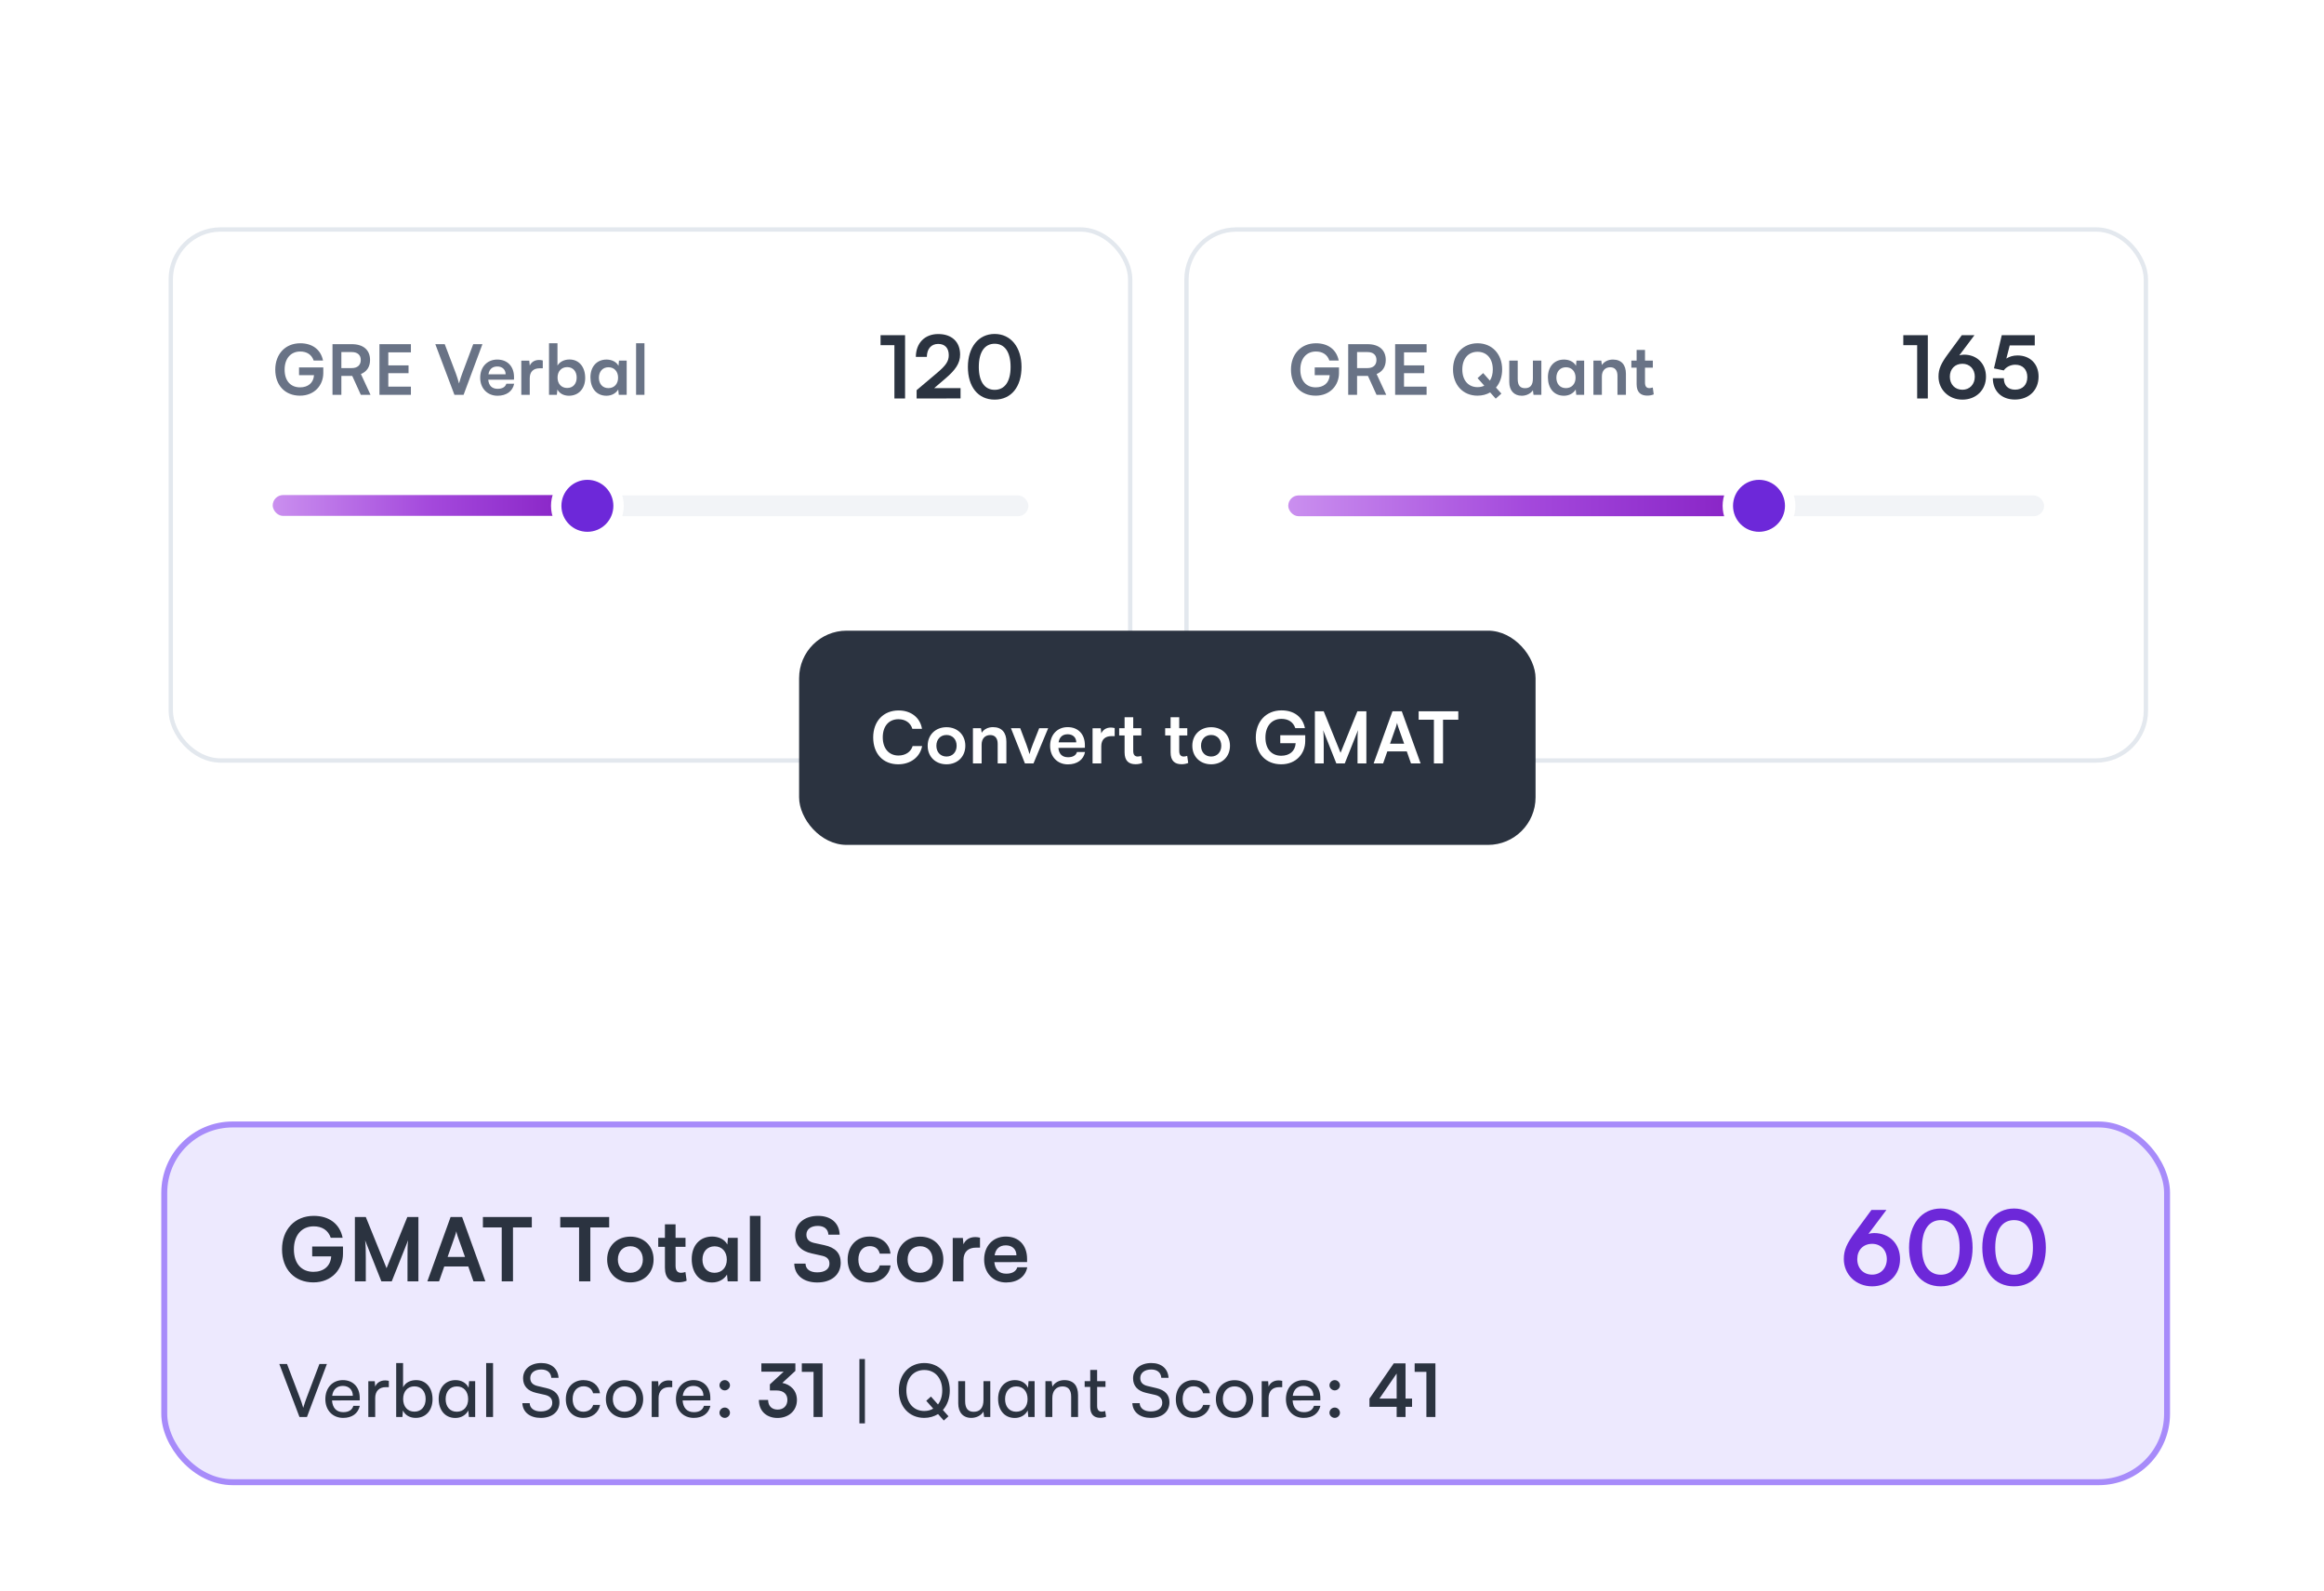 <svg width="317" height="217" viewBox="0 0 317 217" fill="none" xmlns="http://www.w3.org/2000/svg">
<rect x="12" y="11.314" width="292.557" height="183.454" rx="9.698" fill="url(#paint0_linear_2174_6861)"/>
<rect x="23.295" y="31.295" width="130.865" height="72.409" rx="6.794" fill="white"/>
<rect x="23.295" y="31.295" width="130.865" height="72.409" rx="6.794" stroke="#E3E8EE" stroke-width="0.591"/>
<path d="M37.547 50.401C37.547 48.303 38.899 46.809 40.959 46.809C42.566 46.809 43.748 47.632 44.06 49.163H42.784C42.509 48.35 41.848 47.934 40.95 47.934C39.664 47.934 38.823 48.889 38.823 50.401C38.823 51.97 39.674 52.821 40.922 52.821C41.99 52.821 42.765 52.235 42.831 51.157H40.789V50.099H44.097V50.874C44.097 52.519 42.906 53.955 40.912 53.955C38.908 53.955 37.547 52.566 37.547 50.401ZM46.563 53.842H45.353V46.932H47.99C49.56 46.932 50.476 47.726 50.476 49.087C50.476 50.014 50.042 50.675 49.229 51.006L50.543 53.842H49.219L48.047 51.261H46.563V53.842ZM46.563 48.01V50.193H47.99C48.756 50.193 49.21 49.787 49.21 49.087C49.21 48.397 48.756 48.01 47.99 48.01H46.563ZM56.048 53.842H51.757V46.932H56.048V48.048H52.966V49.825H55.726V50.893H52.966V52.726H56.048V53.842ZM61.987 53.842L59.378 46.932H60.663L62.176 50.912C62.327 51.328 62.459 51.734 62.611 52.292C62.781 51.687 62.922 51.261 63.055 50.912L64.548 46.932H65.805L63.234 53.842H61.987ZM67.863 53.965C66.474 53.965 65.5 52.953 65.5 51.507C65.5 50.042 66.455 49.031 67.825 49.031C69.224 49.031 70.113 49.966 70.113 51.422V51.772L66.597 51.781C66.682 52.604 67.117 53.02 67.882 53.02C68.515 53.02 68.931 52.774 69.064 52.329H70.132C69.933 53.35 69.083 53.965 67.863 53.965ZM67.835 49.976C67.154 49.976 66.738 50.344 66.625 51.044H68.969C68.969 50.401 68.525 49.976 67.835 49.976ZM74.037 49.154V50.222H73.612C72.78 50.222 72.26 50.666 72.26 51.573V53.842H71.107V49.182H72.194L72.26 49.862C72.458 49.399 72.903 49.087 73.526 49.087C73.687 49.087 73.848 49.106 74.037 49.154ZM75.956 53.842H74.888V46.809H76.041V49.853C76.344 49.333 76.968 49.021 77.677 49.021C79.01 49.021 79.822 50.061 79.822 51.535C79.822 52.972 78.943 53.965 77.601 53.965C76.902 53.965 76.306 53.653 76.032 53.114L75.956 53.842ZM76.051 51.488C76.051 52.329 76.571 52.906 77.365 52.906C78.178 52.906 78.66 52.32 78.66 51.488C78.66 50.656 78.178 50.061 77.365 50.061C76.571 50.061 76.051 50.647 76.051 51.488ZM84.432 49.172H85.481V53.842H84.403L84.328 53.114C84.035 53.596 83.477 53.965 82.721 53.965C81.331 53.965 80.537 52.906 80.537 51.45C80.537 49.985 81.416 49.031 82.73 49.031C83.43 49.031 84.082 49.333 84.365 49.891L84.432 49.172ZM84.309 51.507C84.309 50.666 83.798 50.08 82.995 50.08C82.192 50.08 81.691 50.675 81.691 51.507C81.691 52.339 82.182 52.925 82.986 52.925C83.789 52.925 84.309 52.348 84.309 51.507ZM87.906 53.842H86.763V46.809H87.906V53.842Z" fill="#697386"/>
<path d="M122 47.064H120.11V45.705H123.454V54.342H122V47.064ZM131.021 54.33L125.03 54.342V53.208L127.854 50.821C129.024 49.828 129.414 49.261 129.414 48.434C129.414 47.453 128.882 46.898 127.972 46.898C127.027 46.898 126.436 47.56 126.424 48.67H124.924C124.936 46.78 126.141 45.551 127.972 45.551C129.815 45.551 130.962 46.603 130.962 48.351C130.962 49.557 130.3 50.466 128.988 51.589L127.429 52.924H131.021V54.33ZM132.023 50.041C132.023 47.359 133.465 45.539 135.674 45.539C137.884 45.539 139.337 47.359 139.337 50.041C139.337 52.711 137.966 54.495 135.674 54.495C133.382 54.495 132.023 52.711 132.023 50.041ZM133.512 50.041C133.512 52.038 134.315 53.16 135.674 53.16C137.045 53.16 137.848 52.038 137.848 50.041C137.848 47.997 137.045 46.874 135.674 46.874C134.315 46.874 133.512 47.997 133.512 50.041Z" fill="#2B3340"/>
<rect x="37.178" y="67.557" width="103.099" height="2.835" rx="1.418" fill="#F2F4F7"/>
<rect x="37.201" y="67.508" width="43.949" height="2.835" rx="1.418" fill="url(#paint1_linear_2174_6861)"/>
<circle cx="80.122" cy="68.975" r="4.253" fill="#6D28D9" stroke="white" stroke-width="1.418"/>
<rect x="161.84" y="31.295" width="130.865" height="72.409" rx="6.794" fill="white"/>
<rect x="161.84" y="31.295" width="130.865" height="72.409" rx="6.794" stroke="#E3E8EE" stroke-width="0.591"/>
<path d="M176.092 50.401C176.092 48.303 177.443 46.809 179.504 46.809C181.111 46.809 182.292 47.632 182.604 49.163H181.328C181.054 48.35 180.392 47.934 179.494 47.934C178.209 47.934 177.368 48.889 177.368 50.401C177.368 51.97 178.218 52.821 179.466 52.821C180.534 52.821 181.309 52.235 181.375 51.157H179.334V50.099H182.642V50.874C182.642 52.519 181.451 53.955 179.457 53.955C177.453 53.955 176.092 52.566 176.092 50.401ZM185.108 53.842H183.898V46.932H186.535C188.104 46.932 189.021 47.726 189.021 49.087C189.021 50.014 188.586 50.675 187.773 51.006L189.087 53.842H187.764L186.592 51.261H185.108V53.842ZM185.108 48.01V50.193H186.535C187.301 50.193 187.754 49.787 187.754 49.087C187.754 48.397 187.301 48.01 186.535 48.01H185.108ZM194.592 53.842H190.301V46.932H194.592V48.048H191.511V49.825H194.271V50.893H191.511V52.726H194.592V53.842ZM204.019 54.362L203.263 53.511C202.771 53.794 202.185 53.955 201.533 53.955C199.558 53.955 198.197 52.49 198.197 50.382C198.197 48.284 199.567 46.809 201.543 46.809C203.518 46.809 204.898 48.274 204.898 50.382C204.898 51.375 204.596 52.225 204.057 52.849L204.794 53.672L204.019 54.362ZM203.622 50.382C203.622 48.908 202.809 47.972 201.543 47.972C200.276 47.972 199.463 48.908 199.463 50.382C199.463 51.857 200.276 52.793 201.543 52.793C201.883 52.793 202.185 52.726 202.46 52.594L201.543 51.564L202.308 50.874L203.225 51.904C203.48 51.507 203.622 50.987 203.622 50.382ZM209.092 49.172H210.245V53.842H209.177L209.092 53.218C208.808 53.662 208.203 53.965 207.579 53.965C206.502 53.965 205.868 53.237 205.868 52.093V49.172H207.021V51.687C207.021 52.575 207.371 52.934 208.014 52.934C208.742 52.934 209.092 52.509 209.092 51.62V49.172ZM215.035 49.172H216.084V53.842H215.006L214.931 53.114C214.638 53.596 214.08 53.965 213.324 53.965C211.934 53.965 211.14 52.906 211.14 51.45C211.14 49.985 212.019 49.031 213.333 49.031C214.033 49.031 214.685 49.333 214.968 49.891L215.035 49.172ZM214.912 51.507C214.912 50.666 214.401 50.08 213.598 50.08C212.794 50.08 212.293 50.675 212.293 51.507C212.293 52.339 212.785 52.925 213.588 52.925C214.392 52.925 214.912 52.348 214.912 51.507ZM218.5 53.842H217.347V49.172H218.415L218.509 49.777C218.802 49.305 219.37 49.031 220.003 49.031C221.175 49.031 221.78 49.758 221.78 50.968V53.842H220.627V51.242C220.627 50.458 220.239 50.08 219.644 50.08C218.935 50.08 218.5 50.571 218.5 51.328V53.842ZM225.441 52.84L225.574 53.776C225.318 53.889 225.016 53.946 224.685 53.946C223.797 53.946 223.239 53.492 223.239 52.377V50.136H222.521V49.172H223.239V47.717H224.383V49.172H225.451V50.136H224.383V52.178C224.383 52.736 224.628 52.925 224.978 52.925C225.11 52.925 225.271 52.897 225.441 52.84Z" fill="#697386"/>
<path d="M261.506 47.064H259.616V45.705H262.96V54.342H261.506V47.064ZM265.73 48.245L267.597 45.705H269.322L267.254 48.458C267.467 48.399 267.691 48.363 267.904 48.363C269.688 48.363 270.893 49.616 270.893 51.364C270.893 53.208 269.522 54.495 267.679 54.495C265.812 54.495 264.418 53.125 264.418 51.352C264.418 50.313 264.761 49.557 265.73 48.245ZM265.966 51.364C265.966 52.416 266.663 53.148 267.679 53.148C268.66 53.148 269.369 52.416 269.369 51.364C269.369 50.325 268.672 49.604 267.679 49.604C266.651 49.604 265.966 50.325 265.966 51.364ZM274.83 54.484C273.022 54.484 271.829 53.326 271.829 51.577H273.329C273.329 52.558 273.908 53.137 274.865 53.137C275.882 53.137 276.531 52.475 276.531 51.423C276.531 50.419 275.929 49.734 274.889 49.734C274.227 49.734 273.625 50.065 273.318 50.514L271.982 50.23L273.046 45.705H277.547V47.099H274.133L273.672 48.895C274.086 48.623 274.605 48.47 275.196 48.47C276.921 48.47 278.067 49.639 278.067 51.341C278.067 53.208 276.756 54.484 274.83 54.484Z" fill="#2B3340"/>
<rect x="175.723" y="67.557" width="103.099" height="2.835" rx="1.418" fill="#F2F4F7"/>
<rect x="175.723" y="67.557" width="66.743" height="2.835" rx="1.418" fill="url(#paint2_linear_2174_6861)"/>
<circle cx="239.933" cy="68.975" r="4.253" fill="#6D28D9" stroke="white" stroke-width="1.418"/>
<rect x="109" y="86" width="100.455" height="29.213" rx="6.485" fill="#2B3340"/>
<path d="M122.522 104.223C120.45 104.223 119.107 102.783 119.107 100.556C119.107 98.348 120.498 96.879 122.58 96.879C124.263 96.879 125.518 97.861 125.761 99.388H124.448C124.204 98.562 123.494 98.075 122.551 98.075C121.237 98.075 120.411 99.029 120.411 100.546C120.411 102.054 121.247 103.027 122.551 103.027C123.514 103.027 124.253 102.521 124.487 101.733H125.78C125.508 103.231 124.204 104.223 122.522 104.223ZM126.537 101.694C126.537 100.196 127.617 99.165 129.105 99.165C130.594 99.165 131.673 100.196 131.673 101.694C131.673 103.192 130.594 104.223 129.105 104.223C127.617 104.223 126.537 103.192 126.537 101.694ZM127.724 101.694C127.724 102.569 128.288 103.163 129.105 103.163C129.922 103.163 130.487 102.569 130.487 101.694C130.487 100.818 129.922 100.225 129.105 100.225C128.288 100.225 127.724 100.818 127.724 101.694ZM133.898 104.106H132.711V99.301H133.81L133.908 99.924C134.209 99.437 134.793 99.155 135.445 99.155C136.651 99.155 137.274 99.904 137.274 101.149V104.106H136.087V101.431C136.087 100.624 135.688 100.235 135.075 100.235C134.346 100.235 133.898 100.741 133.898 101.519V104.106ZM139.804 104.106L137.897 99.301H139.162L139.998 101.509C140.203 102.083 140.368 102.579 140.426 102.842C140.494 102.54 140.67 102.034 140.874 101.509L141.749 99.301H142.975L140.971 104.106H139.804ZM145.667 104.233C144.237 104.233 143.235 103.192 143.235 101.704C143.235 100.196 144.217 99.155 145.628 99.155C147.068 99.155 147.982 100.118 147.982 101.616V101.976L144.363 101.986C144.451 102.832 144.898 103.26 145.686 103.26C146.338 103.26 146.766 103.007 146.902 102.55H148.001C147.797 103.601 146.922 104.233 145.667 104.233ZM145.638 100.128C144.937 100.128 144.509 100.507 144.393 101.227H146.805C146.805 100.566 146.348 100.128 145.638 100.128ZM152.045 99.281V100.381H151.607C150.751 100.381 150.216 100.838 150.216 101.772V104.106H149.029V99.311H150.148L150.216 100.011C150.42 99.534 150.877 99.213 151.519 99.213C151.685 99.213 151.85 99.233 152.045 99.281ZM155.665 103.075L155.801 104.038C155.538 104.155 155.227 104.213 154.886 104.213C153.972 104.213 153.398 103.747 153.398 102.599V100.293H152.659V99.301H153.398V97.803H154.575V99.301H155.674V100.293H154.575V102.394C154.575 102.968 154.828 103.163 155.188 103.163C155.324 103.163 155.489 103.134 155.665 103.075ZM161.939 103.075L162.075 104.038C161.812 104.155 161.501 104.213 161.161 104.213C160.246 104.213 159.672 103.747 159.672 102.599V100.293H158.933V99.301H159.672V97.803H160.849V99.301H161.949V100.293H160.849V102.394C160.849 102.968 161.102 103.163 161.462 103.163C161.598 103.163 161.764 103.134 161.939 103.075ZM162.635 101.694C162.635 100.196 163.715 99.165 165.203 99.165C166.692 99.165 167.771 100.196 167.771 101.694C167.771 103.192 166.692 104.223 165.203 104.223C163.715 104.223 162.635 103.192 162.635 101.694ZM163.822 101.694C163.822 102.569 164.386 103.163 165.203 103.163C166.021 103.163 166.585 102.569 166.585 101.694C166.585 100.818 166.021 100.225 165.203 100.225C164.386 100.225 163.822 100.818 163.822 101.694ZM171.295 100.566C171.295 98.406 172.686 96.869 174.807 96.869C176.461 96.869 177.677 97.715 177.998 99.291H176.684C176.402 98.455 175.721 98.027 174.797 98.027C173.474 98.027 172.608 99.009 172.608 100.566C172.608 102.18 173.484 103.056 174.768 103.056C175.867 103.056 176.665 102.453 176.733 101.344H174.632V100.254H178.037V101.052C178.037 102.745 176.811 104.223 174.758 104.223C172.696 104.223 171.295 102.793 171.295 100.566ZM180.56 104.106H179.353V96.996H180.56L182.855 102.657L185.151 96.996H186.377V104.106H185.171V101.918C185.171 100.488 185.171 100.069 185.239 99.564L183.429 104.106H182.281L180.482 99.573C180.55 100.001 180.56 100.673 180.56 101.558V104.106ZM188.661 104.106H187.367L189.935 96.996H191.209L193.777 104.106H192.464L191.89 102.462H189.235L188.661 104.106ZM190.412 99.116L189.604 101.412H191.53L190.713 99.116C190.655 98.931 190.587 98.717 190.567 98.571C190.538 98.708 190.48 98.922 190.412 99.116ZM193.507 98.143V96.996H198.916V98.143H196.834V104.106H195.589V98.143H193.507Z" fill="white"/>
<g filter="url(#filter0_dd_2174_6861)">
<rect x="22.405" y="129.018" width="273.187" height="48.781" rx="9.322" fill="#EDE9FE"/>
<rect x="22.405" y="129.018" width="273.187" height="48.781" rx="9.322" stroke="#A78BFA" stroke-width="0.811"/>
<path d="M38.468 146.041C38.468 143.377 40.184 141.481 42.8 141.481C44.84 141.481 46.34 142.525 46.736 144.469H45.116C44.768 143.437 43.928 142.909 42.788 142.909C41.156 142.909 40.088 144.121 40.088 146.041C40.088 148.033 41.168 149.113 42.752 149.113C44.108 149.113 45.092 148.369 45.176 147.001H42.584V145.657H46.784V146.641C46.784 148.729 45.272 150.553 42.74 150.553C40.196 150.553 38.468 148.789 38.468 146.041ZM49.896 150.409H48.408V141.637H49.896L52.728 148.621L55.56 141.637H57.072V150.409H55.584V147.709C55.584 145.945 55.584 145.429 55.668 144.805L53.436 150.409H52.02L49.8 144.817C49.884 145.345 49.896 146.173 49.896 147.265V150.409ZM59.89 150.409H58.294L61.462 141.637H63.034L66.202 150.409H64.582L63.874 148.381H60.598L59.89 150.409ZM62.05 144.253L61.054 147.085H63.43L62.422 144.253C62.35 144.025 62.266 143.761 62.242 143.581C62.206 143.749 62.134 144.013 62.05 144.253ZM65.869 143.053V141.637H72.541V143.053H69.973V150.409H68.437V143.053H65.869ZM76.421 143.053V141.637H83.093V143.053H80.525V150.409H78.989V143.053H76.421ZM82.816 147.433C82.816 145.585 84.147 144.313 85.984 144.313C87.82 144.313 89.151 145.585 89.151 147.433C89.151 149.281 87.82 150.553 85.984 150.553C84.147 150.553 82.816 149.281 82.816 147.433ZM84.279 147.433C84.279 148.513 84.975 149.245 85.984 149.245C86.992 149.245 87.688 148.513 87.688 147.433C87.688 146.353 86.992 145.621 85.984 145.621C84.975 145.621 84.279 146.353 84.279 147.433ZM93.493 149.137L93.661 150.325C93.337 150.469 92.953 150.541 92.533 150.541C91.405 150.541 90.697 149.965 90.697 148.549V145.705H89.785V144.481H90.697V142.633H92.149V144.481H93.505V145.705H92.149V148.297C92.149 149.005 92.461 149.245 92.905 149.245C93.073 149.245 93.277 149.209 93.493 149.137ZM99.296 144.481H100.628V150.409H99.26L99.164 149.485C98.792 150.097 98.084 150.565 97.124 150.565C95.36 150.565 94.352 149.221 94.352 147.373C94.352 145.513 95.468 144.301 97.136 144.301C98.024 144.301 98.852 144.685 99.212 145.393L99.296 144.481ZM99.14 147.445C99.14 146.377 98.492 145.633 97.472 145.633C96.452 145.633 95.816 146.389 95.816 147.445C95.816 148.501 96.44 149.245 97.46 149.245C98.48 149.245 99.14 148.513 99.14 147.445ZM103.738 150.409H102.286V141.481H103.738V150.409ZM108.46 144.085C108.46 142.549 109.732 141.481 111.58 141.481C113.356 141.481 114.484 142.465 114.532 144.049H112.996C112.96 143.293 112.42 142.849 111.556 142.849C110.608 142.849 109.996 143.305 109.996 144.037C109.996 144.661 110.332 145.009 111.064 145.177L112.444 145.477C113.944 145.801 114.676 146.569 114.676 147.877C114.676 149.509 113.404 150.565 111.472 150.565C109.6 150.565 108.376 149.569 108.34 147.997H109.876C109.888 148.741 110.488 149.185 111.472 149.185C112.492 149.185 113.14 148.741 113.14 148.009C113.14 147.421 112.84 147.073 112.12 146.917L110.728 146.605C109.24 146.281 108.46 145.429 108.46 144.085ZM115.621 147.433C115.621 145.597 116.833 144.301 118.585 144.301C120.205 144.301 121.309 145.201 121.465 146.629H120.001C119.833 145.957 119.341 145.609 118.645 145.609C117.709 145.609 117.085 146.317 117.085 147.433C117.085 148.549 117.661 149.245 118.597 149.245C119.329 149.245 119.845 148.885 120.001 148.237H121.477C121.297 149.617 120.145 150.565 118.597 150.565C116.797 150.565 115.621 149.317 115.621 147.433ZM122.339 147.433C122.339 145.585 123.671 144.313 125.507 144.313C127.343 144.313 128.675 145.585 128.675 147.433C128.675 149.281 127.343 150.553 125.507 150.553C123.671 150.553 122.339 149.281 122.339 147.433ZM123.803 147.433C123.803 148.513 124.499 149.245 125.507 149.245C126.515 149.245 127.211 148.513 127.211 147.433C127.211 146.353 126.515 145.621 125.507 145.621C124.499 145.621 123.803 146.353 123.803 147.433ZM133.676 144.457V145.813H133.136C132.08 145.813 131.42 146.377 131.42 147.529V150.409H129.956V144.493H131.336L131.42 145.357C131.672 144.769 132.236 144.373 133.028 144.373C133.232 144.373 133.436 144.397 133.676 144.457ZM137.239 150.565C135.475 150.565 134.239 149.281 134.239 147.445C134.239 145.585 135.451 144.301 137.191 144.301C138.967 144.301 140.095 145.489 140.095 147.337V147.781L135.631 147.793C135.739 148.837 136.291 149.365 137.263 149.365C138.067 149.365 138.595 149.053 138.763 148.489H140.119C139.867 149.785 138.787 150.565 137.239 150.565ZM137.203 145.501C136.339 145.501 135.811 145.969 135.667 146.857H138.643C138.643 146.041 138.079 145.501 137.203 145.501Z" fill="#2B3340"/>
<path d="M253.056 143.685L255.268 140.675H257.312L254.862 143.937C255.114 143.867 255.38 143.825 255.632 143.825C257.746 143.825 259.174 145.309 259.174 147.381C259.174 149.565 257.55 151.091 255.366 151.091C253.154 151.091 251.502 149.467 251.502 147.367C251.502 146.135 251.908 145.239 253.056 143.685ZM253.336 147.381C253.336 148.627 254.162 149.495 255.366 149.495C256.528 149.495 257.368 148.627 257.368 147.381C257.368 146.149 256.542 145.295 255.366 145.295C254.148 145.295 253.336 146.149 253.336 147.381ZM260.401 145.813C260.401 142.635 262.109 140.479 264.727 140.479C267.345 140.479 269.067 142.635 269.067 145.813C269.067 148.977 267.443 151.091 264.727 151.091C262.011 151.091 260.401 148.977 260.401 145.813ZM262.165 145.813C262.165 148.179 263.117 149.509 264.727 149.509C266.351 149.509 267.303 148.179 267.303 145.813C267.303 143.391 266.351 142.061 264.727 142.061C263.117 142.061 262.165 143.391 262.165 145.813ZM270.392 145.813C270.392 142.635 272.1 140.479 274.718 140.479C277.336 140.479 279.058 142.635 279.058 145.813C279.058 148.977 277.434 151.091 274.718 151.091C272.002 151.091 270.392 148.977 270.392 145.813ZM272.156 145.813C272.156 148.179 273.108 149.509 274.718 149.509C276.342 149.509 277.294 148.179 277.294 145.813C277.294 143.391 276.342 142.061 274.718 142.061C273.108 142.061 272.156 143.391 272.156 145.813Z" fill="#6D28D9"/>
<path d="M40.85 168.909L38.1 161.679H39.15L40.91 166.299C41.07 166.709 41.21 167.119 41.36 167.659C41.53 167.089 41.7 166.609 41.82 166.289L43.57 161.679H44.59L41.87 168.909H40.85ZM46.808 169.029C45.368 169.029 44.378 167.989 44.378 166.469C44.378 164.939 45.348 163.879 46.768 163.879C48.158 163.879 49.068 164.839 49.068 166.289V166.639L45.288 166.649C45.358 167.679 45.898 168.249 46.828 168.249C47.558 168.249 48.038 167.949 48.198 167.389H49.078C48.838 168.439 48.018 169.029 46.808 169.029ZM46.768 164.669C45.948 164.669 45.428 165.159 45.308 166.019H48.128C48.128 165.209 47.598 164.669 46.768 164.669ZM53.038 163.979V164.839H52.618C51.728 164.839 51.178 165.379 51.178 166.319V168.909H50.238V164.029H51.118L51.178 164.769C51.378 164.259 51.868 163.919 52.538 163.919C52.708 163.919 52.848 163.939 53.038 163.979ZM54.89 168.909H54.04V161.549H54.98V164.859C55.3 164.219 55.96 163.879 56.76 163.879C58.16 163.879 59 164.979 59 166.489C59 167.969 58.12 169.029 56.7 169.029C55.93 169.029 55.28 168.689 54.96 168.019L54.89 168.909ZM54.99 166.449C54.99 167.469 55.57 168.179 56.53 168.179C57.49 168.179 58.06 167.459 58.06 166.449C58.06 165.449 57.49 164.729 56.53 164.729C55.57 164.729 54.99 165.449 54.99 166.449ZM63.986 164.019H64.816V168.909H63.956L63.876 168.019C63.546 168.649 62.916 169.039 62.106 169.039C60.666 169.039 59.836 167.919 59.836 166.429C59.836 164.929 60.736 163.879 62.136 163.879C62.886 163.879 63.596 164.219 63.916 164.919L63.986 164.019ZM63.856 166.469C63.856 165.449 63.276 164.739 62.316 164.739C61.356 164.739 60.786 165.459 60.786 166.469C60.786 167.469 61.346 168.189 62.306 168.189C63.266 168.189 63.856 167.479 63.856 166.469ZM67.252 168.909H66.312V161.549H67.252V168.909ZM71.35 163.629C71.35 162.389 72.35 161.549 73.84 161.549C75.22 161.549 76.11 162.319 76.19 163.569H75.2C75.15 162.849 74.64 162.429 73.83 162.429C72.92 162.429 72.33 162.889 72.33 163.599C72.33 164.179 72.66 164.529 73.34 164.689L74.53 164.969C75.71 165.239 76.31 165.879 76.31 166.899C76.31 168.199 75.3 169.029 73.76 169.029C72.29 169.029 71.31 168.259 71.25 167.019H72.25C72.27 167.709 72.85 168.149 73.76 168.149C74.72 168.149 75.33 167.699 75.33 166.979C75.33 166.409 75.02 166.049 74.33 165.889L73.14 165.619C71.96 165.349 71.35 164.669 71.35 163.629ZM77.181 166.469C77.181 164.939 78.151 163.879 79.581 163.879C80.811 163.879 81.671 164.579 81.841 165.669H80.901C80.741 165.049 80.241 164.719 79.611 164.719C78.721 164.719 78.111 165.399 78.111 166.459C78.111 167.509 78.681 168.189 79.571 168.189C80.241 168.189 80.741 167.839 80.911 167.259H81.851C81.661 168.319 80.751 169.029 79.571 169.029C78.131 169.029 77.181 168.009 77.181 166.469ZM82.643 166.459C82.643 164.949 83.723 163.889 85.193 163.889C86.653 163.889 87.733 164.949 87.733 166.459C87.733 167.969 86.653 169.029 85.193 169.029C83.723 169.029 82.643 167.969 82.643 166.459ZM83.593 166.459C83.593 167.479 84.243 168.189 85.193 168.189C86.133 168.189 86.793 167.479 86.793 166.459C86.793 165.439 86.133 164.729 85.193 164.729C84.243 164.729 83.593 165.439 83.593 166.459ZM91.694 163.979V164.839H91.274C90.384 164.839 89.834 165.379 89.834 166.319V168.909H88.894V164.029H89.774L89.834 164.769C90.034 164.259 90.524 163.919 91.194 163.919C91.364 163.919 91.504 163.939 91.694 163.979ZM94.629 169.029C93.189 169.029 92.2 167.989 92.2 166.469C92.2 164.939 93.169 163.879 94.59 163.879C95.98 163.879 96.889 164.839 96.889 166.289V166.639L93.109 166.649C93.18 167.679 93.719 168.249 94.65 168.249C95.379 168.249 95.859 167.949 96.019 167.389H96.9C96.659 168.439 95.84 169.029 94.629 169.029ZM94.59 164.669C93.769 164.669 93.249 165.159 93.129 166.019H95.95C95.95 165.209 95.419 164.669 94.59 164.669ZM98.859 165.279C98.469 165.279 98.139 164.959 98.139 164.589C98.139 164.199 98.469 163.879 98.859 163.879C99.24 163.879 99.57 164.199 99.57 164.589C99.57 164.959 99.24 165.279 98.859 165.279ZM98.859 169.029C98.469 169.029 98.139 168.709 98.139 168.329C98.139 167.939 98.469 167.619 98.859 167.619C99.24 167.619 99.57 167.939 99.57 168.329C99.57 168.709 99.24 169.029 98.859 169.029ZM105.903 165.289H105.013V164.459L106.893 162.729H103.853V161.599H108.493V162.619L106.713 164.259C107.833 164.479 108.703 165.299 108.703 166.589C108.703 168.089 107.533 169.039 106.053 169.039C104.623 169.039 103.513 168.159 103.513 166.579H104.773C104.773 167.419 105.293 167.899 106.073 167.899C106.873 167.899 107.403 167.379 107.403 166.569C107.403 165.829 106.923 165.289 105.903 165.289ZM110.969 162.749H109.369V161.599H112.199V168.909H110.969V162.749ZM117.227 169.779V160.999H117.977V169.779H117.227ZM128.734 169.389L127.954 168.509C127.414 168.839 126.774 169.029 126.064 169.029C124.024 169.029 122.604 167.489 122.604 165.289C122.604 163.099 124.034 161.549 126.074 161.549C128.124 161.549 129.554 163.089 129.554 165.289C129.554 166.369 129.204 167.289 128.614 167.949L129.374 168.809L128.734 169.389ZM128.524 165.289C128.524 163.609 127.544 162.499 126.074 162.499C124.604 162.499 123.634 163.609 123.634 165.289C123.634 166.969 124.604 168.089 126.074 168.089C126.534 168.089 126.944 167.979 127.294 167.769L126.344 166.699L126.984 166.119L127.944 167.199C128.314 166.719 128.524 166.059 128.524 165.289ZM134.148 164.019H135.078V168.909H134.238L134.138 168.169C133.858 168.679 133.208 169.029 132.488 169.029C131.348 169.029 130.708 168.259 130.708 167.059V164.019H131.648V166.749C131.648 167.799 132.098 168.199 132.818 168.199C133.678 168.199 134.148 167.649 134.148 166.599V164.019ZM140.294 164.019H141.124V168.909H140.264L140.184 168.019C139.854 168.649 139.224 169.039 138.414 169.039C136.974 169.039 136.144 167.919 136.144 166.429C136.144 164.929 137.044 163.879 138.444 163.879C139.194 163.879 139.904 164.219 140.224 164.919L140.294 164.019ZM140.164 166.469C140.164 165.449 139.584 164.739 138.624 164.739C137.664 164.739 137.094 165.459 137.094 166.469C137.094 167.469 137.654 168.189 138.614 168.189C139.574 168.189 140.164 167.479 140.164 166.469ZM143.539 168.909H142.599V164.019H143.449L143.549 164.769C143.859 164.209 144.479 163.879 145.169 163.879C146.459 163.879 147.049 164.669 147.049 165.919V168.909H146.109V166.129C146.109 165.139 145.649 164.739 144.929 164.739C144.049 164.739 143.539 165.369 143.539 166.319V168.909ZM150.751 168.089L150.871 168.869C150.621 168.969 150.341 169.019 150.061 169.019C149.201 169.019 148.711 168.529 148.711 167.539V164.809H147.951V164.019H148.711V162.489H149.651V164.019H150.791V164.809H149.651V167.409C149.651 167.969 149.911 168.179 150.281 168.179C150.421 168.179 150.591 168.149 150.751 168.089ZM154.555 163.629C154.555 162.389 155.555 161.549 157.045 161.549C158.425 161.549 159.315 162.319 159.395 163.569H158.405C158.355 162.849 157.845 162.429 157.035 162.429C156.125 162.429 155.535 162.889 155.535 163.599C155.535 164.179 155.865 164.529 156.545 164.689L157.735 164.969C158.915 165.239 159.515 165.879 159.515 166.899C159.515 168.199 158.505 169.029 156.965 169.029C155.495 169.029 154.515 168.259 154.455 167.019H155.455C155.475 167.709 156.055 168.149 156.965 168.149C157.925 168.149 158.535 167.699 158.535 166.979C158.535 166.409 158.225 166.049 157.535 165.889L156.345 165.619C155.165 165.349 154.555 164.669 154.555 163.629ZM160.386 166.469C160.386 164.939 161.356 163.879 162.786 163.879C164.016 163.879 164.876 164.579 165.046 165.669H164.106C163.946 165.049 163.446 164.719 162.816 164.719C161.926 164.719 161.316 165.399 161.316 166.459C161.316 167.509 161.886 168.189 162.776 168.189C163.446 168.189 163.946 167.839 164.116 167.259H165.056C164.866 168.319 163.956 169.029 162.776 169.029C161.336 169.029 160.386 168.009 160.386 166.469ZM165.848 166.459C165.848 164.949 166.928 163.889 168.398 163.889C169.858 163.889 170.938 164.949 170.938 166.459C170.938 167.969 169.858 169.029 168.398 169.029C166.928 169.029 165.848 167.969 165.848 166.459ZM166.798 166.459C166.798 167.479 167.448 168.189 168.398 168.189C169.338 168.189 169.998 167.479 169.998 166.459C169.998 165.439 169.338 164.729 168.398 164.729C167.448 164.729 166.798 165.439 166.798 166.459ZM174.899 163.979V164.839H174.479C173.589 164.839 173.039 165.379 173.039 166.319V168.909H172.099V164.029H172.979L173.039 164.769C173.239 164.259 173.729 163.919 174.399 163.919C174.569 163.919 174.709 163.939 174.899 163.979ZM177.834 169.029C176.394 169.029 175.404 167.989 175.404 166.469C175.404 164.939 176.374 163.879 177.794 163.879C179.184 163.879 180.094 164.839 180.094 166.289V166.639L176.314 166.649C176.384 167.679 176.924 168.249 177.854 168.249C178.584 168.249 179.064 167.949 179.224 167.389H180.104C179.864 168.439 179.044 169.029 177.834 169.029ZM177.794 164.669C176.974 164.669 176.454 165.159 176.334 166.019H179.154C179.154 165.209 178.624 164.669 177.794 164.669ZM182.064 165.279C181.674 165.279 181.344 164.959 181.344 164.589C181.344 164.199 181.674 163.879 182.064 163.879C182.444 163.879 182.774 164.199 182.774 164.589C182.774 164.959 182.444 165.279 182.064 165.279ZM182.064 169.029C181.674 169.029 181.344 168.709 181.344 168.329C181.344 167.939 181.674 167.619 182.064 167.619C182.444 167.619 182.774 167.939 182.774 168.329C182.774 168.709 182.444 169.029 182.064 169.029ZM192.608 167.519H191.718V168.909H190.508V167.519H186.798V166.399L190.108 161.599H191.718V166.399H192.608V167.519ZM188.158 166.399H190.508V162.979L188.158 166.399ZM194.564 162.749H192.964V161.599H195.794V168.909H194.564V162.749Z" fill="#2B3340"/>
</g>
<defs>
<filter id="filter0_dd_2174_6861" x="5.787" y="128.613" width="306.423" height="82.017" filterUnits="userSpaceOnUse" color-interpolation-filters="sRGB">
<feFlood flood-opacity="0" result="BackgroundImageFix"/>
<feColorMatrix in="SourceAlpha" type="matrix" values="0 0 0 0 0 0 0 0 0 0 0 0 0 0 0 0 0 0 127 0" result="hardAlpha"/>
<feMorphology radius="4.053" operator="erode" in="SourceAlpha" result="effect1_dropShadow_2174_6861"/>
<feOffset dy="16.213"/>
<feGaussianBlur stdDeviation="10.133"/>
<feComposite in2="hardAlpha" operator="out"/>
<feColorMatrix type="matrix" values="0 0 0 0 0.216 0 0 0 0 0.255 0 0 0 0 0.318 0 0 0 0.1 0"/>
<feBlend mode="normal" in2="BackgroundImageFix" result="effect1_dropShadow_2174_6861"/>
<feColorMatrix in="SourceAlpha" type="matrix" values="0 0 0 0 0 0 0 0 0 0 0 0 0 0 0 0 0 0 127 0" result="hardAlpha"/>
<feMorphology radius="4.053" operator="erode" in="SourceAlpha" result="effect2_dropShadow_2174_6861"/>
<feOffset dy="8.106"/>
<feGaussianBlur stdDeviation="4.053"/>
<feComposite in2="hardAlpha" operator="out"/>
<feColorMatrix type="matrix" values="0 0 0 0 0.216 0 0 0 0 0.255 0 0 0 0 0.318 0 0 0 0.04 0"/>
<feBlend mode="normal" in2="effect1_dropShadow_2174_6861" result="effect2_dropShadow_2174_6861"/>
<feBlend mode="normal" in="SourceGraphic" in2="effect2_dropShadow_2174_6861" result="shape"/>
</filter>
<linearGradient id="paint0_linear_2174_6861" x1="158.555" y1="126.478" x2="157.964" y2="194.766" gradientUnits="userSpaceOnUse">
<stop stop-color="white"/>
<stop offset="1" stop-color="white" stop-opacity="0"/>
</linearGradient>
<linearGradient id="paint1_linear_2174_6861" x1="37.201" y1="68.926" x2="81.15" y2="68.926" gradientUnits="userSpaceOnUse">
<stop stop-color="#CA8FEF"/>
<stop offset="0.486" stop-color="#A449DC"/>
<stop offset="1" stop-color="#831DC2"/>
</linearGradient>
<linearGradient id="paint2_linear_2174_6861" x1="175.723" y1="68.975" x2="242.466" y2="68.975" gradientUnits="userSpaceOnUse">
<stop stop-color="#CA8FEF"/>
<stop offset="0.486" stop-color="#A449DC"/>
<stop offset="1" stop-color="#831DC2"/>
</linearGradient>
</defs>
</svg>
